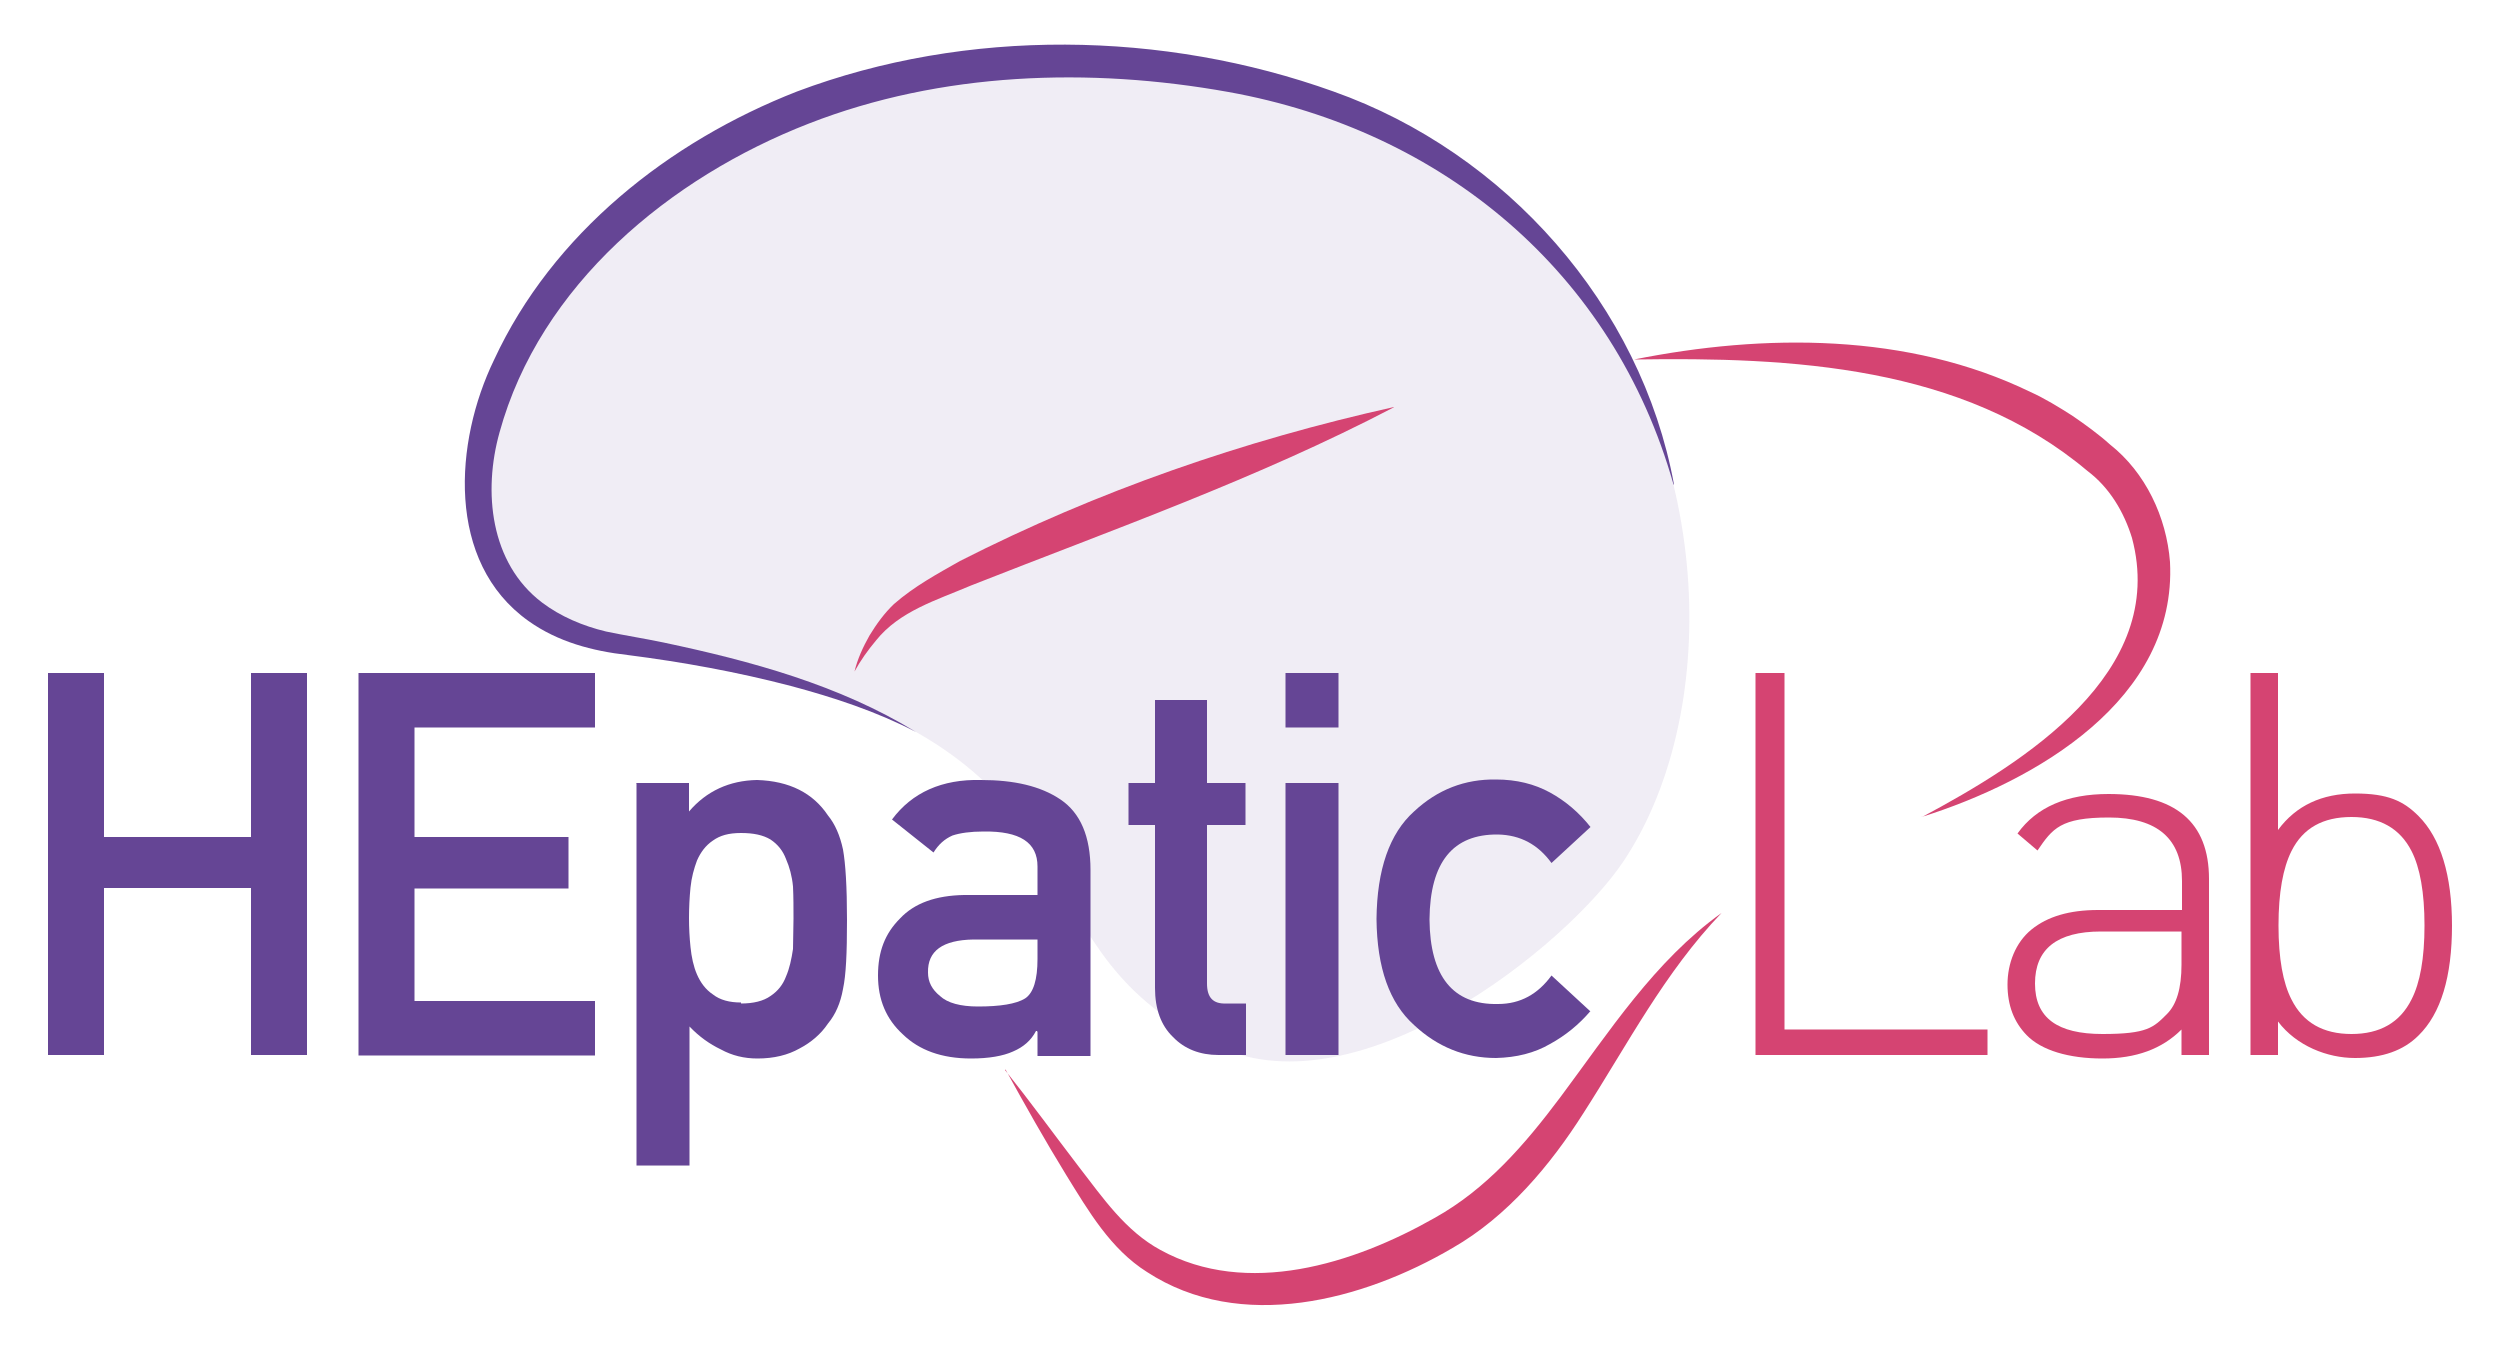 <?xml version="1.0" encoding="UTF-8"?>
<svg id="Livello_1" xmlns="http://www.w3.org/2000/svg" xmlns:xlink="http://www.w3.org/1999/xlink" version="1.1" viewBox="0 0 500 270">
  <!-- Generator: Adobe Illustrator 29.3.0, SVG Export Plug-In . SVG Version: 2.1.0 Build 146)  -->
  <defs>
    <style>
      .st0, .st1, .st2, .st3 {
        isolation: isolate;
      }

      .st0, .st4, .st2 {
        fill: #d54472;
      }

      .st0, .st2, .st3 {
        mix-blend-mode: multiply;
      }

      .st2, .st5 {
        opacity: 0;
      }

      .st6, .st3 {
        fill: #654595;
      }

      .st7 {
        opacity: .1;
      }
    </style>
  </defs>
  <g class="st1">
    <g id="Livello_2">
      <g id="Livello_1-2">
        <g>
          <g>
            <g class="st7">
              <path class="st3" d="M316.5,57.9c-19.4-26.2-53-45.7-104.5-45.7-107.8,0-148.9,107.4-88.7,116.5,14.1,2.1,25.7,4.7,35.4,7.6,64.5,19.4,43.3,54.2,85.1,73.1,28.3,12.8,69.4-20.1,80.8-37,18.5-27.5,19.3-77.7-8.1-114.7h0Z"/>
            </g>
            <g class="st5">
              <path class="st3" d="M260.5,47.1c36,13.5,47.2.5,47.2.5-20.2-20.8-51.2-35.3-95.7-35.3-98,0-140.9,88.9-102.6,111.8,9.5-39.2,43.8-117.4,151.1-77h0Z"/>
            </g>
            <path class="st6" d="M334.7,96.9c-12-42.5-46.2-70.8-89-78.5-27.8-5-57.5-4-83.9,6.3-27.8,10.8-53.8,32.3-61.9,61.8-3.3,11.8-1.9,26.1,8.5,34,3.7,2.8,8.2,4.7,12.8,5.8,3.8.8,7.7,1.4,11.5,2.2,17.5,3.7,35.2,8.5,50.5,17.9-7.9-4.1-16.4-6.9-25-9.2-10.7-2.8-21.7-4.8-32.7-6.2-7-.8-13.9-2.6-19.8-6.8-16.6-11.8-14.8-35.9-6.9-52.2,11.7-25.3,35-43.7,60.6-53.7,34-12.8,73.3-12.2,107.3,0,34.4,12.2,61.5,42.7,68.1,78.6h0Z"/>
          </g>
          <g>
            <path class="st4" d="M278.7,81.5c-27.2,14.2-56.1,24.4-84.5,35.6-6.8,2.9-14.3,5.1-19,11-1.6,1.9-3.1,4-4.3,6.2.6-2.5,1.7-4.9,3-7.2,1.4-2.3,3-4.5,4.9-6.3,4-3.5,8.6-6,13.2-8.6,27.5-14,56.7-24.1,86.8-30.8h0Z"/>
            <g>
              <path class="st2" d="M421.5,93c-23.2-21.2-58.3-25.3-94.8-21.1-68.6,7.8-141.8,44.7-148.4,51.2-8.6,8.4-10.4,18.2-9.4,27.3,1,9.1,4.8,17.4,7.1,22.9,4.6,10.9,42.6,67.8,47.5,73,19.2,20.5,51.1,9.6,68.3-1.6,29.2-19.1,35.1-62.1,76.1-75.4,78.8-25.4,66-64.9,53.6-76.4Z"/>
              <g class="st5">
                <path class="st0" d="M421.5,93c-23.2-21.2-58.3-25.3-94.8-21.1-16.1,1.8-32.4,5.3-48.1,9.5,2.6-.4,5.1-.7,7.7-1,43.8-5,86-.1,113.8,25.3,8.4,7.7,17,26.2,5.9,46.2,35.4-23.3,25.4-50,15.5-59h0Z"/>
              </g>
              <path class="st4" d="M384.4,163.4c20.4-10.9,49.2-28.8,42-55.8-1.6-5.2-4.5-10.1-8.9-13.4-25-21.1-59.2-22.8-90.7-22.3,26-5.2,54.8-5.4,79.3,6.5,2.7,1.2,5.8,3.1,8.3,4.7,2.5,1.7,5.4,3.8,7.6,5.8,7.1,5.6,11.3,14.5,12,23.5,1.4,27.5-26.8,43.8-49.7,51h0Z"/>
              <path class="st4" d="M201,214c5.1,6.4,9.9,13,14.8,19.4,4.8,6.2,9.3,12.8,16.3,16.6,17.3,9.5,38.6,2.8,54.8-6.4,10.4-5.8,18-14.6,25.2-24.2,9.7-13,18.8-27.2,32.2-36.8-11.4,11.9-18.8,26.3-27.6,40-6.6,10.4-15.2,20.7-26.2,27-17.9,10.5-42.4,17-61.1,4.8-7.3-4.6-11.7-12.2-16.1-19.3-4.3-7-8.3-14.1-12.2-21.2h0Z"/>
              <g class="st5">
                <path class="st0" d="M225.7,226.5c-5.4-5.7-39.3-55.9-56.8-84.8-.4,2.9-.3,5.8,0,8.7,1,9.1,4.8,17.4,7.1,22.9,4.6,10.9,42.6,67.8,47.5,73,19.2,20.5,51.1,9.6,68.3-1.6,4.9-3.2,9.1-7.1,13-11.4-24.6,11-57.6,16.1-79.1-6.9h0Z"/>
              </g>
            </g>
          </g>
          <g>
            <path class="st6" d="M50.2,177.6h-29.4v33.4h-11.2v-76.4h11.2v32.8h29.4v-32.8h11.2v76.4h-11.2v-33.4h0Z"/>
            <path class="st6" d="M71.7,134.6h47.3v10.9h-36.1v21.9h30.8v10.3h-30.8v22.5h36.1v10.9h-47.3v-76.4h0Z"/>
            <path class="st6" d="M127.2,156.6h10.6v5.7c3.5-4.1,8.1-6.2,13.6-6.3,6.5.2,11.2,2.6,14.2,7.1,1.4,1.7,2.4,4,3,6.8.5,2.8.8,7.4.8,14.1s-.2,11-.8,13.8c-.5,2.8-1.5,5.1-3,6.9-1.4,2.1-3.4,3.8-5.7,5-2.3,1.3-5.1,2-8.4,2-2.7,0-5.1-.6-7.3-1.8-2.3-1.1-4.4-2.6-6.3-4.6v27.8h-10.6v-76.4h0ZM148.2,200.7c2.5,0,4.5-.5,5.9-1.5,1.5-1,2.5-2.3,3.1-3.9.7-1.6,1.1-3.5,1.4-5.5,0-2,.1-4,.1-6.1s0-4.3-.1-6.4c-.2-2.1-.7-3.9-1.4-5.5-.6-1.6-1.6-2.9-3.1-3.9-1.5-.9-3.4-1.3-5.9-1.3s-4.2.5-5.6,1.5c-1.5,1-2.5,2.4-3.2,4-.6,1.6-1.1,3.4-1.3,5.4-.2,2-.3,4.1-.3,6.1s.1,3.9.3,5.8c.2,2,.6,3.9,1.3,5.5.7,1.6,1.7,3,3.2,4,1.4,1.1,3.3,1.6,5.6,1.6h0Z"/>
            <path class="st6" d="M207.4,206.2h-.2c-1,1.9-2.5,3.2-4.6,4.1-2,.9-4.8,1.4-8.4,1.4-5.9,0-10.4-1.7-13.6-4.8-3.4-3.1-5-7-5-11.8s1.4-8.4,4.4-11.4c2.9-3.1,7.2-4.6,12.8-4.7h14.7v-5.7c0-4.8-3.5-7.1-10.8-7-2.6,0-4.7.3-6.2.8-1.6.7-2.8,1.8-3.8,3.4l-8.3-6.6c4-5.4,10-8.1,17.8-7.9,6.6,0,11.9,1.2,15.9,3.9,4,2.7,6,7.4,6,14.1v37.2h-10.6v-4.8h0ZM207.4,187.9h-12.7c-6.2.1-9.2,2.3-9.1,6.6,0,1.9.8,3.4,2.4,4.7,1.5,1.4,4.1,2.1,7.6,2.1,4.4,0,7.6-.5,9.4-1.6,1.7-1.1,2.5-3.8,2.5-7.9v-3.9h0Z"/>
            <path class="st6" d="M230.8,140h10.6v16.6h7.7v8.4h-7.7v31.7c0,2.8,1.2,4.1,3.8,4h4v10.3h-5.5c-3.7,0-6.8-1.2-9.1-3.6-2.4-2.3-3.6-5.6-3.6-9.8v-32.6h-5.3v-8.4h5.3v-16.6h0Z"/>
            <path class="st6" d="M257.1,134.6h10.6v10.9h-10.6v-10.9h0ZM257.1,156.6h10.6v54.4h-10.6v-54.4h0Z"/>
            <path class="st6" d="M318.1,202.2c-2.3,2.7-5,4.9-8.1,6.6-3.1,1.8-6.7,2.7-10.8,2.8-6.2,0-11.7-2.2-16.4-6.6-4.9-4.4-7.4-11.4-7.5-21.2.1-9.9,2.6-17.1,7.5-21.5,4.7-4.4,10.2-6.5,16.4-6.4,4.1,0,7.7.9,10.8,2.6,3.1,1.7,5.8,4,8.1,6.9l-7.8,7.2c-2.7-3.7-6.2-5.6-10.7-5.7-9-.1-13.6,5.5-13.7,17,.1,11.4,4.7,17.1,13.7,16.9,4.5,0,8-2,10.7-5.7l7.8,7.2h0Z"/>
            <path class="st4" d="M397.5,211h-46.4v-76.4h5.8v71.3h40.6v5.1h0Z"/>
            <path class="st4" d="M441.8,211h-5.5v-5.1c-3.9,3.9-9.1,5.8-15.8,5.8s-12.2-1.6-15.2-4.7c-2.5-2.6-3.8-5.9-3.8-10.1s1.6-8.4,4.8-11c3.2-2.6,7.6-3.9,13.3-3.9h16.8v-5.8c0-8.4-4.9-12.7-14.6-12.7s-11.3,2.2-14.3,6.6l-4-3.4c3.8-5.3,9.9-7.9,18.2-7.9,13.4,0,20.1,5.6,20.1,17v35.4h0ZM436.3,193v-6.7h-16.1c-8.8,0-13.2,3.5-13.2,10.4s4.5,10.1,13.5,10.1,10.2-1.3,12.9-4c1.9-1.9,2.9-5.1,2.9-9.9h0Z"/>
            <path class="st4" d="M490.4,185.1c0,10.2-2.2,17.6-6.7,22-3,3-7.2,4.5-12.7,4.5s-11.7-2.4-15.4-7.3v6.7h-5.5v-76.4h5.5v31.4c3.6-4.9,8.8-7.3,15.4-7.3s9.7,1.5,12.7,4.5c4.4,4.4,6.7,11.8,6.7,22h0ZM484.9,185.1c0-6.6-.9-11.6-2.6-14.9-2.3-4.5-6.3-6.8-12-6.8s-9.7,2.2-12,6.8c-1.7,3.4-2.6,8.3-2.6,14.9s.9,11.5,2.6,14.8c2.3,4.6,6.3,6.9,12,6.9s9.7-2.3,12-6.9c1.7-3.3,2.6-8.2,2.6-14.8Z"/>
          </g>
        </g>
      </g>
    </g>
  </g>
</svg>